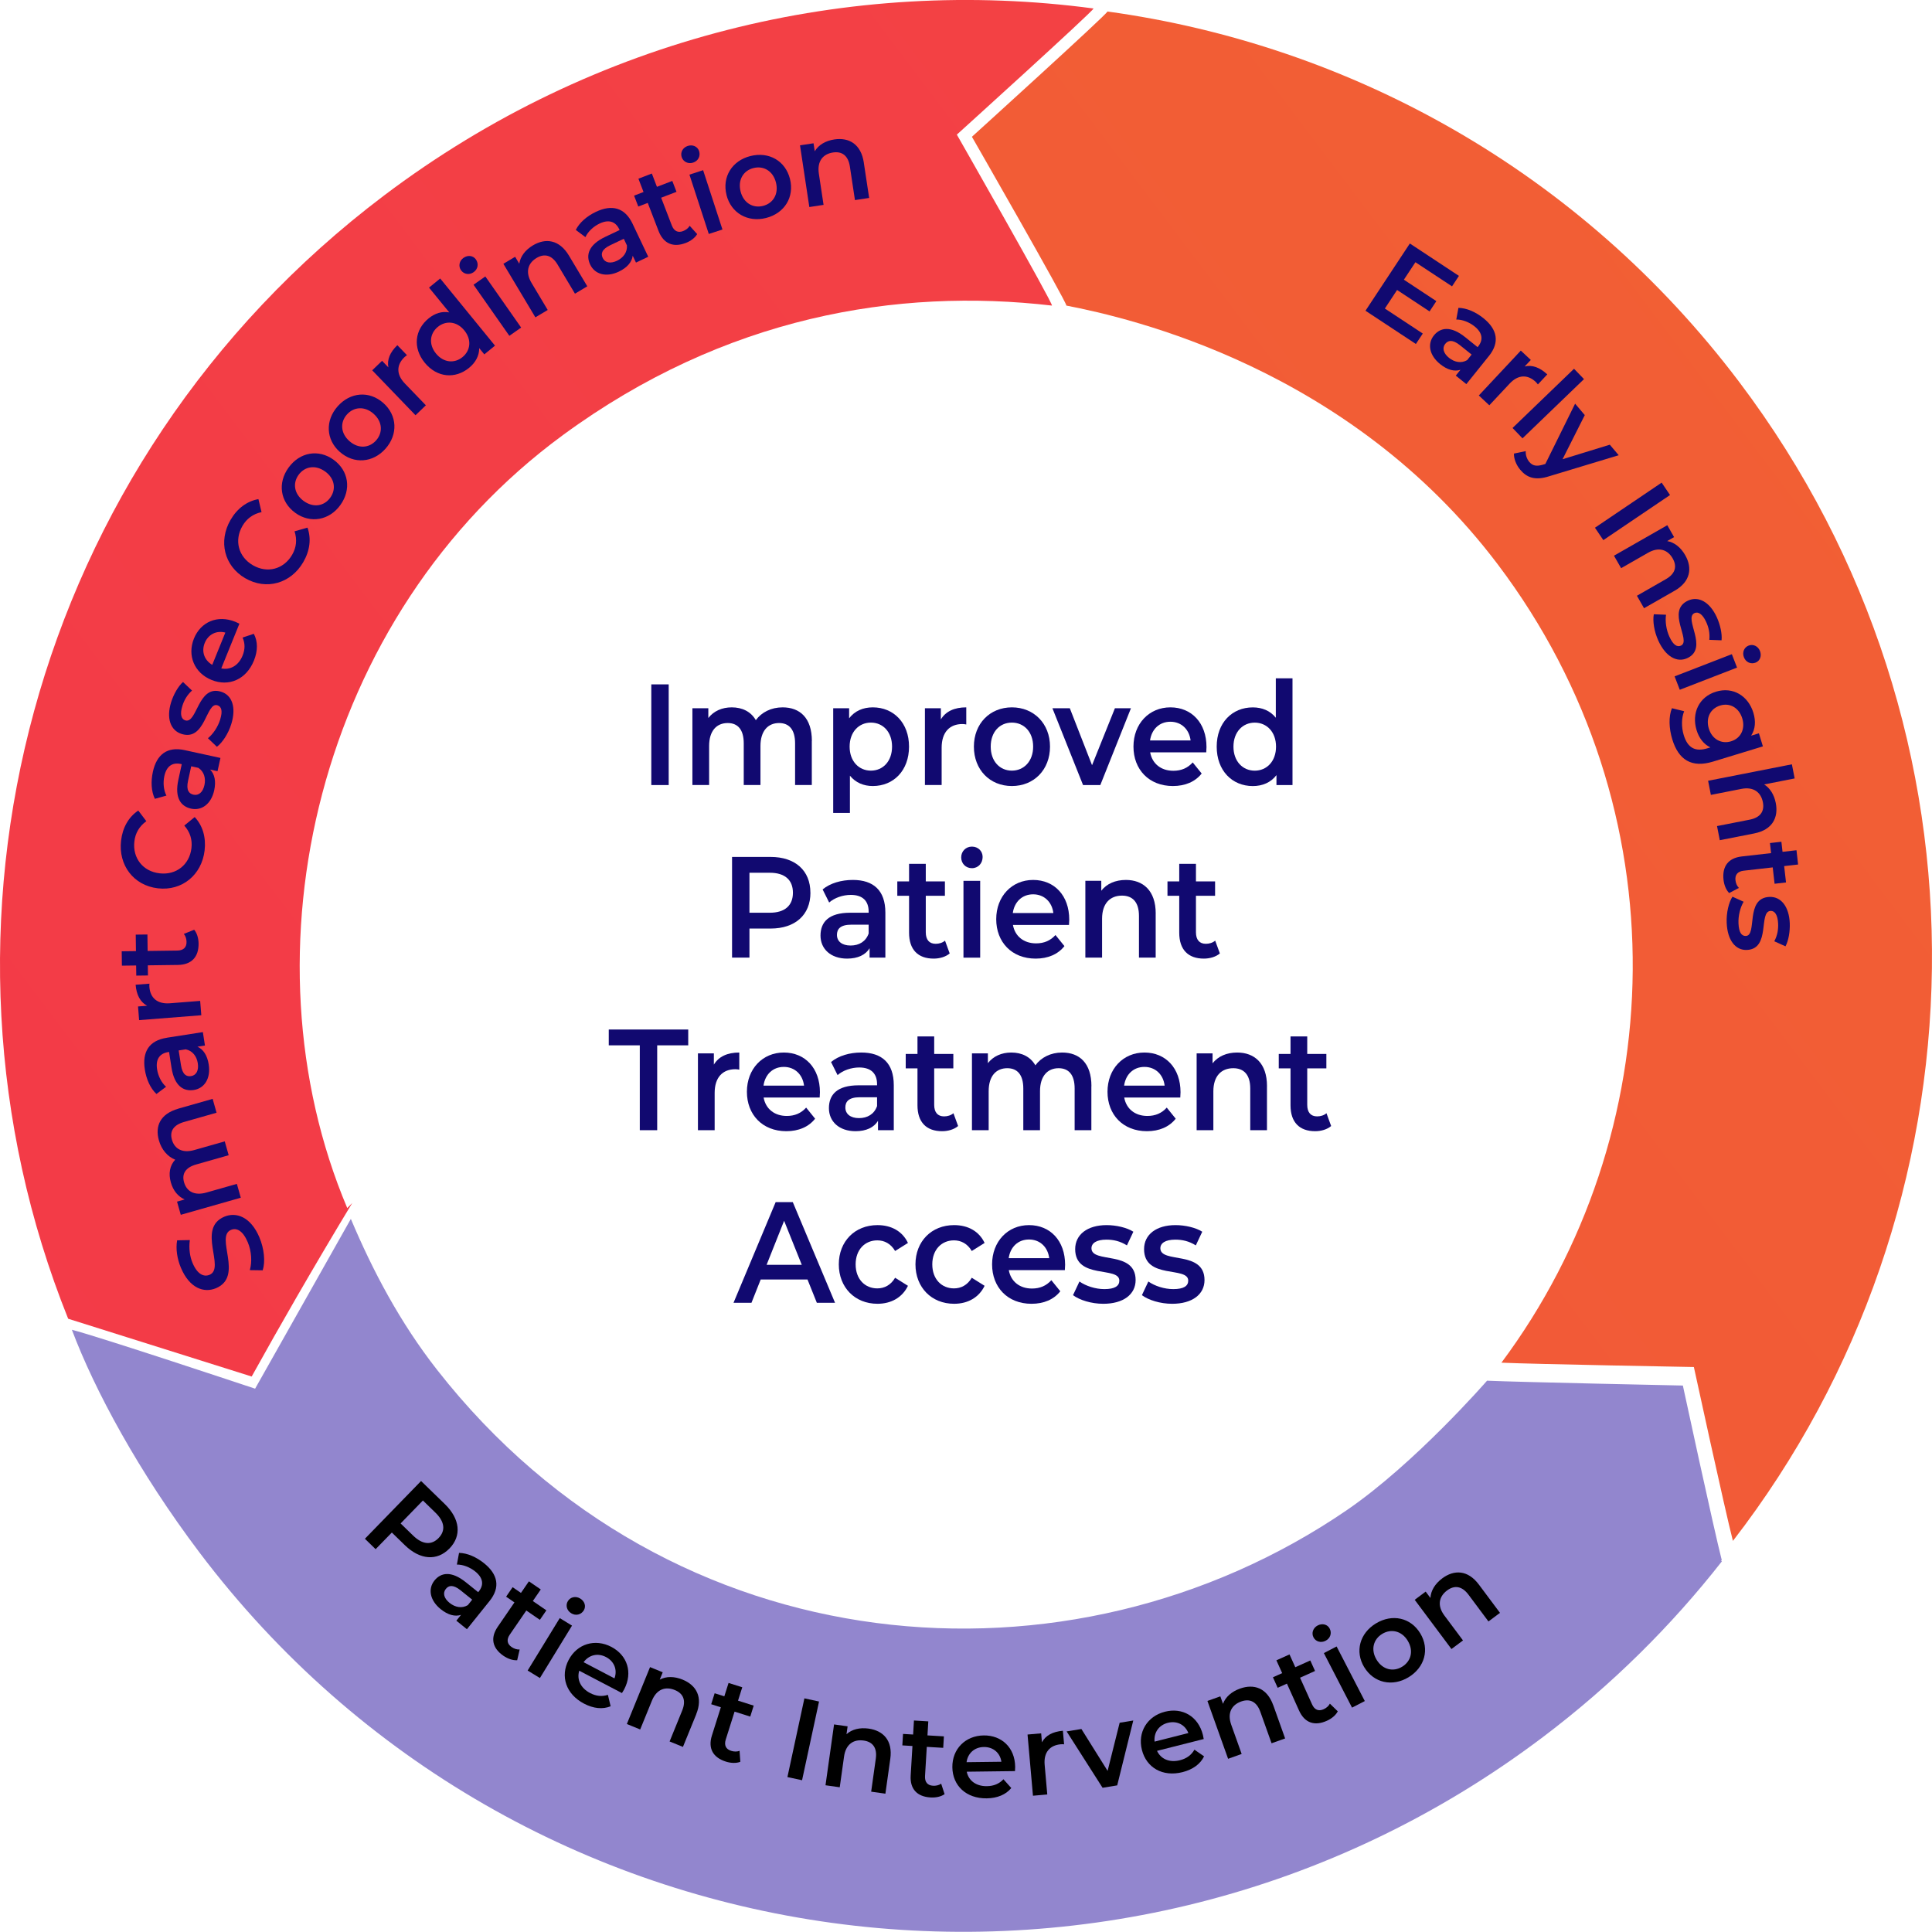 <svg viewBox="0 0 537.33 537.28" xmlns="http://www.w3.org/2000/svg" xmlns:xlink="http://www.w3.org/1999/xlink"><linearGradient id="a" gradientTransform="matrix(.798 -.603 .603 .798 -613.76 -314.49)" gradientUnits="userSpaceOnUse" x1="36.43" x2="3042.83" y1="848.57" y2="848.57"><stop offset="0" stop-color="#f33a48"/><stop offset="1" stop-color="#f26531"/></linearGradient><linearGradient id="b" x1="-1071.65" x2="914.43" xlink:href="#a" y1="1031.15" y2="1031.15"/><path d="m181.14 190.34h4.84v28h-4.84z" fill="#110970"/><path d="m225.78 206.09v12.24h-4.65v-11.6c0-3.8-1.64-5.64-4.46-5.64-3.05 0-5.17 2.16-5.17 6.4v10.84h-4.65v-11.6c0-3.8-1.64-5.64-4.46-5.64-3.09 0-5.17 2.16-5.17 6.4v10.84h-4.65v-21.36h4.43v2.72c1.49-1.92 3.79-2.96 6.51-2.96 2.9 0 5.32 1.16 6.7 3.56 1.6-2.2 4.28-3.56 7.44-3.56 4.8 0 8.15 2.92 8.15 9.36z" fill="#110970"/><path d="m252.82 207.65c0 6.64-4.28 10.96-10.08 10.96-2.53 0-4.76-.92-6.36-2.88v10.36h-4.65v-29.12h4.43v2.8c1.56-2.04 3.87-3.04 6.58-3.04 5.8 0 10.08 4.32 10.08 10.92zm-4.72 0c0-4.08-2.53-6.68-5.88-6.68s-5.92 2.6-5.92 6.68 2.57 6.68 5.92 6.68 5.88-2.6 5.88-6.68z" fill="#110970"/><path d="m268.74 196.73v4.76c-.41-.08-.74-.12-1.08-.12-3.53 0-5.77 2.24-5.77 6.6v10.36h-4.65v-21.36h4.43v3.12c1.34-2.24 3.76-3.36 7.07-3.36z" fill="#110970"/><path d="m270.86 207.65c0-6.4 4.46-10.92 10.57-10.92s10.6 4.52 10.6 10.92-4.43 10.96-10.6 10.96-10.57-4.56-10.57-10.96zm16.48 0c0-4.08-2.53-6.68-5.92-6.68s-5.88 2.6-5.88 6.68 2.53 6.68 5.88 6.68 5.92-2.6 5.92-6.68z" fill="#110970"/><path d="m314.54 196.98-8.52 21.36h-4.8l-8.52-21.36h4.84l6.18 15.84 6.36-15.84z" fill="#110970"/><path d="m335.48 209.25h-15.59c.56 3.12 2.98 5.12 6.44 5.12 2.23 0 3.98-.76 5.39-2.32l2.49 3.08c-1.79 2.28-4.58 3.48-8 3.48-6.66 0-10.97-4.6-10.97-10.96s4.35-10.92 10.27-10.92 10.04 4.36 10.04 11.04c0 .4-.04 1-.07 1.48zm-15.62-3.32h11.27c-.37-3.08-2.57-5.2-5.62-5.2s-5.21 2.08-5.66 5.2z" fill="#110970"/><path d="m359.47 188.66v29.68h-4.46v-2.76c-1.56 2.04-3.87 3.04-6.58 3.04-5.77 0-10.04-4.32-10.04-10.96s4.28-10.92 10.04-10.92c2.57 0 4.84.92 6.4 2.88v-10.96h4.65zm-4.58 19c0-4.08-2.57-6.68-5.92-6.68s-5.92 2.6-5.92 6.68 2.57 6.68 5.92 6.68 5.92-2.6 5.92-6.68z" fill="#110970"/><path d="m225.4 248.29c0 6.16-4.24 9.96-11.08 9.96h-5.88v8.08h-4.84v-28h10.71c6.84 0 11.08 3.76 11.08 9.96zm-4.87 0c0-3.52-2.19-5.56-6.44-5.56h-5.65v11.12h5.65c4.24 0 6.44-2.04 6.44-5.56z" fill="#110970"/><path d="m246.24 253.81v12.52h-4.39v-2.6c-1.12 1.84-3.27 2.88-6.25 2.88-4.54 0-7.4-2.68-7.4-6.4s2.23-6.36 8.26-6.36h5.13v-.32c0-2.92-1.64-4.64-4.95-4.64-2.23 0-4.54.8-6.03 2.12l-1.82-3.64c2.12-1.76 5.21-2.64 8.41-2.64 5.73 0 9.04 2.92 9.04 9.08zm-4.65 5.84v-2.48h-4.8c-3.16 0-4.02 1.28-4.02 2.84 0 1.8 1.41 2.96 3.79 2.96s4.24-1.12 5.02-3.32z" fill="#110970"/><path d="m264.13 265.17c-1.12.96-2.79 1.44-4.46 1.44-4.35 0-6.84-2.48-6.84-7.2v-10.28h-3.27v-4h3.27v-4.88h4.65v4.88h5.32v4h-5.32v10.16c0 2.08.97 3.2 2.75 3.2.97 0 1.9-.28 2.6-.88z" fill="#110970"/><path d="m267.33 238.46c0-1.68 1.26-3 2.98-3s2.98 1.24 2.98 2.88c0 1.76-1.23 3.12-2.98 3.12s-2.98-1.32-2.98-3zm.63 6.52h4.65v21.36h-4.65z" fill="#110970"/><path d="m297.31 257.25h-15.59c.56 3.12 2.98 5.12 6.44 5.12 2.23 0 3.98-.76 5.39-2.32l2.49 3.08c-1.79 2.28-4.58 3.48-8 3.48-6.66 0-10.97-4.6-10.97-10.96s4.35-10.92 10.27-10.92 10.04 4.36 10.04 11.04c0 .4-.04 1-.07 1.48zm-15.62-3.32h11.27c-.37-3.08-2.57-5.2-5.62-5.2s-5.21 2.08-5.66 5.2z" fill="#110970"/><path d="m321.42 254.09v12.24h-4.65v-11.6c0-3.8-1.75-5.64-4.72-5.64-3.31 0-5.54 2.16-5.54 6.44v10.8h-4.65v-21.36h4.43v2.76c1.52-1.96 3.94-3 6.84-3 4.76 0 8.3 2.92 8.3 9.36z" fill="#110970"/><path d="m339.27 265.17c-1.12.96-2.79 1.44-4.46 1.44-4.35 0-6.84-2.48-6.84-7.2v-10.28h-3.27v-4h3.27v-4.88h4.65v4.88h5.32v4h-5.32v10.16c0 2.08.97 3.2 2.75 3.2.97 0 1.9-.28 2.6-.88z" fill="#110970"/><path d="m177.94 290.73h-8.63v-4.4h22.1v4.4h-8.63v23.6h-4.84z" fill="#110970"/><path d="m205.61 292.73v4.76c-.41-.08-.74-.12-1.08-.12-3.53 0-5.77 2.24-5.77 6.6v10.36h-4.65v-21.36h4.43v3.12c1.34-2.24 3.76-3.36 7.07-3.36z" fill="#110970"/><path d="m227.97 305.25h-15.59c.56 3.12 2.98 5.12 6.44 5.12 2.23 0 3.98-.76 5.39-2.32l2.49 3.08c-1.79 2.28-4.58 3.48-8 3.48-6.66 0-10.97-4.6-10.97-10.96s4.35-10.92 10.27-10.92 10.04 4.36 10.04 11.04c0 .4-.04 1-.07 1.48zm-15.62-3.32h11.27c-.37-3.08-2.57-5.2-5.62-5.2s-5.21 2.08-5.65 5.2z" fill="#110970"/><path d="m248.58 301.81v12.52h-4.39v-2.6c-1.12 1.84-3.27 2.88-6.25 2.88-4.54 0-7.4-2.68-7.4-6.4s2.23-6.36 8.26-6.36h5.13v-.32c0-2.92-1.64-4.64-4.95-4.64-2.23 0-4.54.8-6.03 2.12l-1.82-3.64c2.12-1.76 5.21-2.64 8.41-2.64 5.73 0 9.04 2.92 9.04 9.08zm-4.65 5.84v-2.48h-4.8c-3.16 0-4.02 1.28-4.02 2.84 0 1.8 1.41 2.96 3.79 2.96s4.24-1.12 5.02-3.32z" fill="#110970"/><path d="m266.47 313.17c-1.12.96-2.79 1.44-4.46 1.44-4.35 0-6.84-2.48-6.84-7.2v-10.28h-3.27v-4h3.27v-4.88h4.65v4.88h5.32v4h-5.32v10.16c0 2.08.97 3.2 2.75 3.2.97 0 1.9-.28 2.6-.88z" fill="#110970"/><path d="m303.53 302.09v12.24h-4.65v-11.6c0-3.8-1.64-5.64-4.46-5.64-3.05 0-5.17 2.16-5.17 6.4v10.84h-4.65v-11.6c0-3.8-1.64-5.64-4.46-5.64-3.09 0-5.17 2.16-5.17 6.4v10.84h-4.65v-21.36h4.43v2.72c1.49-1.92 3.79-2.96 6.51-2.96 2.9 0 5.32 1.16 6.7 3.56 1.6-2.2 4.28-3.56 7.44-3.56 4.8 0 8.15 2.92 8.15 9.36z" fill="#110970"/><path d="m328.26 305.25h-15.59c.56 3.12 2.98 5.12 6.44 5.12 2.23 0 3.98-.76 5.39-2.32l2.49 3.08c-1.79 2.28-4.58 3.48-8 3.48-6.66 0-10.97-4.6-10.97-10.96s4.35-10.92 10.27-10.92 10.04 4.36 10.04 11.04c0 .4-.04 1-.07 1.48zm-15.62-3.32h11.27c-.37-3.08-2.57-5.2-5.62-5.2s-5.21 2.08-5.65 5.2z" fill="#110970"/><path d="m352.37 302.09v12.24h-4.65v-11.6c0-3.8-1.75-5.64-4.72-5.64-3.31 0-5.54 2.16-5.54 6.44v10.8h-4.65v-21.36h4.43v2.76c1.53-1.96 3.94-3 6.84-3 4.76 0 8.3 2.92 8.3 9.36z" fill="#110970"/><path d="m370.22 313.17c-1.12.96-2.79 1.44-4.46 1.44-4.35 0-6.84-2.48-6.84-7.2v-10.28h-3.27v-4h3.27v-4.88h4.65v4.88h5.32v4h-5.32v10.16c0 2.08.97 3.2 2.75 3.2.97 0 1.9-.28 2.6-.88z" fill="#110970"/><path d="m224.59 355.85h-13.02l-2.57 6.48h-4.99l11.72-28h4.76l11.75 28h-5.06l-2.6-6.48zm-1.6-4.08-4.91-12.24-4.87 12.24z" fill="#110970"/><path d="m233.29 351.65c0-6.4 4.46-10.92 10.75-10.92 3.87 0 6.96 1.72 8.48 4.96l-3.57 2.24c-1.19-2.04-2.98-2.96-4.95-2.96-3.42 0-6.03 2.56-6.03 6.68s2.6 6.68 6.03 6.68c1.97 0 3.76-.92 4.95-2.96l3.57 2.24c-1.53 3.2-4.61 5-8.48 5-6.29 0-10.75-4.56-10.75-10.96z" fill="#110970"/><path d="m254.61 351.65c0-6.4 4.46-10.92 10.75-10.92 3.87 0 6.96 1.72 8.48 4.96l-3.57 2.24c-1.19-2.04-2.98-2.96-4.95-2.96-3.42 0-6.03 2.56-6.03 6.68s2.6 6.68 6.03 6.68c1.97 0 3.76-.92 4.95-2.96l3.57 2.24c-1.53 3.2-4.61 5-8.48 5-6.29 0-10.75-4.56-10.75-10.96z" fill="#110970"/><path d="m296.16 353.25h-15.59c.56 3.12 2.98 5.12 6.44 5.12 2.23 0 3.98-.76 5.39-2.32l2.49 3.08c-1.79 2.28-4.58 3.48-8 3.48-6.66 0-10.97-4.6-10.97-10.96s4.35-10.92 10.27-10.92 10.04 4.36 10.04 11.04c0 .4-.04 1-.07 1.48zm-15.62-3.32h11.27c-.37-3.08-2.57-5.2-5.62-5.2s-5.21 2.08-5.65 5.2z" fill="#110970"/><path d="m298.43 360.21 1.79-3.8c1.75 1.24 4.43 2.12 6.92 2.12 2.94 0 4.17-.88 4.17-2.36 0-4.08-12.28-.24-12.28-8.76 0-4.04 3.38-6.68 8.74-6.68 2.64 0 5.65.68 7.44 1.84l-1.79 3.8c-1.9-1.2-3.79-1.6-5.69-1.6-2.83 0-4.17 1-4.17 2.4 0 4.32 12.28.48 12.28 8.84 0 4-3.42 6.6-9 6.6-3.31 0-6.62-1.04-8.41-2.4z" fill="#110970"/><path d="m317.59 360.21 1.79-3.8c1.75 1.24 4.43 2.12 6.92 2.12 2.94 0 4.17-.88 4.17-2.36 0-4.08-12.28-.24-12.28-8.76 0-4.04 3.38-6.68 8.74-6.68 2.64 0 5.65.68 7.44 1.84l-1.79 3.8c-1.9-1.2-3.79-1.6-5.69-1.6-2.83 0-4.17 1-4.17 2.4 0 4.32 12.28.48 12.28 8.84 0 4-3.42 6.6-9 6.6-3.31 0-6.62-1.04-8.41-2.4z" fill="#110970"/><path d="m96.58 335.99c-30-71-8.54-164.73 60-215 45-33 93-41 136-36 .14-.94-26.46-47.55-26.46-47.55s37.91-34.31 38.02-35.08c-67.44-9.01-138.52 7.61-197.34 52.02-98.68 74.52-131.53 203.66-87.84 312.39 17.01 5.36 34.03 10.71 51.04 16.07 4.03-7.27 8.18-14.61 12.46-22.02 5.17-8.95 10.34-17.7 15.51-26.24" fill="url(#a)"/><path d="m308.01 3.2c-.11.76-37.7 34.84-37.7 34.84s26.4 46.01 26.27 46.95c17.72 3.44 78.69 17.29 120 72 51.5 68.2 48.21 158.69 1 222 8.55.4 53.52 1.21 53.52 1.21s8.6 39.61 10.86 48.36c71.48-92.41 75.53-224.62 1.74-322.34-44.29-58.65-108.21-93.73-175.69-103.02z" fill="url(#b)"/><path d="m70.95 386.22s-43.74-14.58-50.96-16.38c6.33 16.83 18.65 39.64 35.51 61.97 88.57 117.28 255.86 140.24 373.65 51.28 19.08-14.41 35.67-30.88 49.74-48.84l-.21-.16c.06-.07.11-.15.17-.22-2.25-8.78-10.81-48.52-10.81-48.52s-45.87-.96-54.46-1.35c-.16.21.16-.21 0 0 0 0-20 23-39 36-76.94 52.65-188 44-253-39-10.32-13.17-17.95-27.63-24-42" fill="#9286ce"/><g fill="#110970"><path d="m73.06 353.3-3.58-.05c.65-2.22.5-5.25-.58-7.78-1.36-3.21-3.1-4.07-4.66-3.41-4.52 1.91 3.63 12.92-4.15 16.21-3.38 1.43-7.38 0-9.77-5.66-1.05-2.47-1.49-5.35-1.05-7.65l3.53-.07c-.32 2.33 0 4.59.76 6.38 1.35 3.18 3.15 3.95 4.74 3.27 4.46-1.89-3.62-12.88 4.07-16.14 3.35-1.42 7.36.05 9.76 5.7 1.36 3.21 1.7 6.85.93 9.2z"/><path d="m49.58 308.34 9.56-2.72 1.09 3.85-9.06 2.58c-2.97.85-4.02 2.61-3.35 4.95.72 2.52 2.9 3.8 6.22 2.85l8.47-2.41 1.09 3.85-9.06 2.58c-2.97.84-4.02 2.61-3.35 4.95.73 2.55 2.9 3.8 6.22 2.85l8.47-2.41 1.09 3.85-16.69 4.75-1.04-3.66 2.12-.61c-1.85-.8-3.21-2.48-3.84-4.73-.68-2.4-.35-4.66 1.21-6.33-2.1-.83-3.79-2.75-4.53-5.36-1.13-3.97.36-7.39 5.39-8.82z"/><path d="m46.37 288.62 10.05-1.57.58 3.73-2.09.33c1.63.72 2.75 2.42 3.14 4.95.6 3.86-1.17 6.63-4.15 7.09-2.86.45-5.4-1.1-6.2-6.22l-.68-4.36-.26.04c-2.34.37-3.51 1.97-3.07 4.79.3 1.9 1.24 3.75 2.5 4.85l-2.68 2.01c-1.69-1.58-2.81-4.09-3.23-6.81-.76-4.87 1.14-8.05 6.09-8.82zm5.31 3.22-1.99.31.64 4.08c.42 2.69 1.56 3.25 2.81 3.06 1.44-.23 2.19-1.57 1.87-3.59-.3-1.93-1.46-3.46-3.33-3.85z"/><path d="m37.71 273.88 3.86-.3c-.04.36-.05.64-.02.93.24 3.03 2.2 4.8 5.73 4.52l8.39-.66.32 3.99-17.3 1.36-.3-3.8 2.53-.2c-1.9-1.01-2.97-3.01-3.2-5.85z"/><path d="m54.01 258.58c.79.95 1.2 2.38 1.22 3.82.05 3.74-1.94 5.92-5.77 5.97l-8.35.11.04 2.82-3.25.04-.04-2.82-3.96.05-.05-4 3.96-.05-.06-4.58 3.25-.04.06 4.58 8.25-.11c1.69-.02 2.59-.87 2.57-2.4-.01-.83-.25-1.63-.75-2.23z"/><path d="m43.91 247.06c-6.75-.78-11.03-6.43-10.24-13.26.42-3.62 2.1-6.59 4.79-8.37l2.24 2.96c-1.96 1.42-3.07 3.32-3.33 5.64-.53 4.61 2.37 8.33 7.02 8.86 4.65.54 8.33-2.42 8.86-7.03.27-2.32-.37-4.42-1.99-6.25l2.89-2.37c2.21 2.35 3.18 5.62 2.76 9.27-.79 6.8-6.25 11.33-12.99 10.55z"/><path d="m51.37 208.63 9.94 2.17-.81 3.69-2.06-.45c1.26 1.26 1.68 3.25 1.14 5.75-.83 3.82-3.49 5.76-6.44 5.11-2.82-.62-4.64-2.98-3.53-8.04l.94-4.32-.25-.06c-2.32-.51-3.98.57-4.59 3.36-.41 1.88-.2 3.95.58 5.43l-3.22.9c-1.01-2.09-1.14-4.83-.55-7.52 1.05-4.81 3.98-7.09 8.87-6.02zm3.78 4.92-1.97-.43-.88 4.03c-.58 2.66.28 3.6 1.52 3.87 1.43.31 2.61-.68 3.04-2.68.42-1.91-.11-3.76-1.71-4.8z"/><path d="m60.33 207.7-2.5-2.38c1.41-1.14 2.77-3.13 3.4-5.18.75-2.42.38-3.64-.77-3.99-3.17-.98-3.3 10.03-9.92 7.99-3.13-.97-4.32-4.38-2.96-8.79.67-2.17 1.96-4.48 3.32-5.67l2.5 2.38c-1.41 1.27-2.21 2.74-2.69 4.29-.72 2.32-.28 3.66.8 4 3.35 1.04 3.49-9.97 9.98-7.97 3.1.96 4.25 4.39 2.84 8.98-.84 2.72-2.49 5.19-4 6.33z"/><path d="m66.58 173.47-5.04 12.43c2.53.51 4.82-.81 5.93-3.57.72-1.78.71-3.4 0-5.01l3.12-1.05c1.14 2.12 1.14 4.71.04 7.44-2.15 5.31-7.01 7.34-11.79 5.4-4.79-1.94-6.81-6.8-4.9-11.52 1.88-4.62 6.53-6.68 11.55-4.64.3.12.74.33 1.09.51zm-7.55 11.44 3.64-8.98c-2.44-.64-4.74.46-5.73 2.89-.97 2.4-.12 4.79 2.09 6.09z"/><path d="m68.22 160.83c-5.87-3.41-7.54-10.3-4.09-16.25 1.83-3.16 4.56-5.2 7.74-5.76l.87 3.61c-2.37.51-4.14 1.82-5.31 3.84-2.33 4.01-1.15 8.58 2.89 10.93 4.05 2.35 8.6 1.11 10.93-2.9 1.17-2.02 1.43-4.2.67-6.53l3.6-1.02c1.09 3.04.67 6.42-1.18 9.6-3.44 5.92-10.26 7.89-16.13 4.47z"/><path d="m82.11 142.62c-4.21-3.05-4.94-8.31-1.86-12.56 3.11-4.3 8.32-5.24 12.53-2.19s4.98 8.3 1.87 12.61c-3.08 4.25-8.33 5.19-12.54 2.15zm8.31-11.49c-2.69-1.94-5.67-1.42-7.38.94-1.69 2.33-1.25 5.33 1.44 7.28 2.69 1.94 5.67 1.42 7.36-.92 1.71-2.36 1.27-5.36-1.41-7.3z"/><path d="m94.52 125.7c-3.89-3.44-4.1-8.75-.62-12.68 3.52-3.98 8.79-4.4 12.69-.96s4.15 8.75.63 12.73c-3.48 3.93-8.79 4.35-12.69.91zm9.39-10.62c-2.48-2.19-5.51-1.96-7.44.22-1.91 2.16-1.77 5.19.71 7.38 2.48 2.2 5.51 1.96 7.42-.19 1.93-2.18 1.79-5.21-.69-7.4z"/><path d="m110.51 96 2.68 2.79c-.3.2-.53.37-.73.57-2.19 2.11-2.31 4.75.14 7.3l5.84 6.06-2.88 2.77-12.04-12.5 2.74-2.64 1.76 1.83c-.43-2.11.44-4.21 2.49-6.18z"/><path d="m122.43 77.46 15.24 18.67-2.97 2.43-1.42-1.74c0 2.13-1.02 4.02-2.83 5.49-3.84 3.14-8.91 2.75-12.32-1.43s-2.76-9.2 1.08-12.33c1.71-1.4 3.7-2.05 5.74-1.67l-5.63-6.89 3.1-2.53zm6.71 14.44c-2.09-2.57-5.14-2.81-7.37-.99s-2.61 4.85-.51 7.42 5.14 2.81 7.37.99 2.61-4.85.51-7.42z"/><path d="m128.22 75.17c-.78-1.12-.51-2.62.7-3.46s2.68-.64 3.44.45c.82 1.17.59 2.68-.64 3.54-1.21.85-2.71.59-3.49-.53zm3.48 4.02 3.28-2.3 9.96 14.21-3.28 2.3z"/><path d="m158.24 71.1 5.1 8.53-3.43 2.05-4.83-8.09c-1.58-2.65-3.64-3.16-5.84-1.85-2.44 1.46-3.19 3.95-1.41 6.94l4.5 7.53-3.43 2.05-8.9-14.89 3.27-1.95 1.15 1.93c.31-2.04 1.66-3.83 3.8-5.11 3.52-2.1 7.34-1.62 10.03 2.87z"/><path d="m175.93 62.23 4.36 9.18-3.41 1.62-.91-1.91c-.23 1.76-1.54 3.32-3.85 4.42-3.53 1.67-6.68.77-7.98-1.96-1.24-2.61-.48-5.49 4.2-7.71l3.99-1.89-.11-.23c-1.02-2.14-2.89-2.8-5.46-1.58-1.73.82-3.25 2.26-3.94 3.78l-2.68-2c1.03-2.07 3.12-3.86 5.61-5.04 4.45-2.11 8.04-1.19 10.19 3.33zm-1.58 6-.86-1.82-3.73 1.77c-2.46 1.17-2.68 2.42-2.13 3.57.63 1.32 2.13 1.65 3.98.77 1.76-.84 2.91-2.39 2.75-4.29z"/><path d="m193.91 65.09c-.62 1.07-1.82 1.95-3.16 2.47-3.49 1.35-6.22.23-7.6-3.34l-3-7.79-2.63 1.01-1.17-3.03 2.63-1.01-1.42-3.7 3.73-1.44 1.42 3.7 4.27-1.64 1.17 3.03-4.27 1.64 2.96 7.7c.61 1.58 1.71 2.13 3.14 1.58.78-.3 1.44-.8 1.83-1.47l2.08 2.3z"/><path d="m189.59 43.7c-.42-1.3.28-2.65 1.68-3.11s2.75.17 3.16 1.43c.44 1.36-.22 2.74-1.65 3.2-1.4.46-2.77-.23-3.19-1.52zm2.16 4.87 3.8-1.24 5.38 16.5-3.8 1.24-5.38-16.49z"/><path d="m202.06 54.22c-1.27-5.04 1.56-9.54 6.64-10.82 5.15-1.3 9.74 1.33 11.01 6.37s-1.52 9.56-6.67 10.86c-5.09 1.28-9.72-1.37-10.99-6.41zm13.75-3.46c-.81-3.21-3.44-4.73-6.26-4.02-2.79.7-4.39 3.28-3.58 6.5.81 3.21 3.44 4.73 6.23 4.03 2.82-.71 4.42-3.29 3.61-6.51z"/><path d="m240.24 45.22 1.49 9.83-3.95.6-1.41-9.32c-.46-3.05-2.17-4.3-4.7-3.92-2.82.43-4.45 2.45-3.93 5.89l1.31 8.68-3.96.6-2.59-17.16 3.76-.57.34 2.22c1.06-1.77 2.99-2.92 5.46-3.29 4.05-.61 7.41 1.28 8.19 6.45z"/><path d="m395.71 92.76-1.92 2.91-14.02-9.25 12.34-18.7 13.65 9.01-1.92 2.91-10.18-6.71-3.21 4.86 9.03 5.96-1.89 2.86-9.03-5.96-3.4 5.16 10.55 6.96z"/><path d="m414.09 99.02-6.27 7.81-2.94-2.36 1.3-1.62c-1.67.55-3.64.03-5.63-1.57-3.04-2.44-3.62-5.66-1.76-7.98 1.78-2.22 4.68-2.76 8.72.48l3.44 2.77.16-.2c1.46-1.82 1.23-3.78-.99-5.56-1.5-1.2-3.44-1.95-5.1-1.92l.6-3.25c2.3.04 4.82 1.16 6.96 2.88 3.84 3.09 4.6 6.69 1.51 10.53zm-6.04 1.14 1.24-1.55-3.22-2.58c-2.12-1.7-3.34-1.37-4.12-.39-.9 1.12-.53 2.61 1.06 3.89 1.52 1.22 3.4 1.59 5.03.63z"/><path d="m430.32 104.14-2.6 2.78c-.21-.29-.4-.51-.61-.71-2.22-2.08-4.85-2.08-7.23.46l-5.67 6.05-2.92-2.73 11.68-12.48 2.78 2.6-1.71 1.82c2.07-.52 4.2.25 6.28 2.19z"/><path d="m437.77 102.56 2.77 2.88-17.1 16.47-2.77-2.88z"/><path d="m450.2 126.61-19.26 5.82c-3.97 1.3-6.28.41-8.12-1.77-1.09-1.29-1.81-3.04-1.76-4.51l3.28-.68c-.07 1.06.3 2.18 1 3.01.91 1.07 1.96 1.28 3.75.77l.7-.21 8.28-16.77 2.69 3.18-6.18 12.27 13.14-4.04z"/><path d="m462.14 134.23 2.33 3.45-18.55 12.54-2.33-3.45z"/><path d="m465.74 164.3-8.5 4.86-1.98-3.47 8.05-4.61c2.64-1.51 3.17-3.54 1.9-5.77-1.41-2.47-3.87-3.28-6.84-1.58l-7.5 4.29-1.99-3.47 14.83-8.48 1.89 3.31-1.92 1.1c2.01.36 3.77 1.75 5.01 3.92 2.03 3.55 1.51 7.35-2.96 9.91z"/><path d="m459.96 170.84 3.4.13c-.28 1.78.04 4.17.94 6.12 1.05 2.3 2.13 2.96 3.21 2.47 2.97-1.36-4.22-9.68 1.97-12.52 2.94-1.35 6.07.42 7.99 4.61.95 2.07 1.53 4.65 1.33 6.43l-3.4-.13c.19-1.88-.2-3.5-.88-4.98-1.01-2.21-2.22-2.92-3.24-2.46-3.14 1.44 4.05 9.76-2.03 12.54-2.91 1.33-6.02-.48-8.02-4.84-1.19-2.59-1.62-5.52-1.27-7.37z"/><path d="m481.66 181.94 1.45 3.73-15.93 6.17-1.44-3.73 15.93-6.17zm4.67-2.39c1.25-.49 2.63.15 3.16 1.52s0 2.75-1.22 3.22c-1.31.51-2.71-.08-3.25-1.49-.53-1.37.06-2.77 1.31-3.25z"/><path d="m490.28 207.59-13.86 4.23c-5.94 1.81-9.57-.46-11.32-6.18-.93-3.06-1.06-6.33-.1-8.67l3.4.84c-.75 1.8-.81 4.36-.12 6.63 1.1 3.61 3.24 4.7 6.55 3.69l.86-.26c-1.88-.9-3.17-2.61-3.84-4.82-1.43-4.68.66-9.23 5.41-10.68 4.74-1.45 8.96 1.18 10.39 5.86.7 2.3.58 4.54-.63 6.38l2.17-.66 1.11 3.64zm-8.83-1.42c2.75-.84 3.99-3.49 3.11-6.37-.89-2.91-3.39-4.42-6.14-3.58-2.79.85-4.05 3.51-3.16 6.42.88 2.88 3.41 4.38 6.2 3.53z"/><path d="m487.92 231.79-9.61 1.89-.77-3.93 9.11-1.79c2.98-.59 4.14-2.35 3.64-4.86-.55-2.79-2.62-4.35-5.98-3.69l-8.48 1.67-.77-3.93 23.3-4.58.77 3.93-8.48 1.67c1.63 1.02 2.78 2.85 3.23 5.17.79 4.02-.92 7.45-5.97 8.45z"/><path d="m480.93 248.39c-.87-.87-1.42-2.25-1.58-3.69-.42-3.72 1.31-6.07 5.06-6.5l8.17-.93-.32-2.8 3.18-.36.32 2.8 3.88-.44.45 3.97-3.88.44.52 4.55-3.18.36-.52-4.55-8.08.92c-1.65.19-2.45 1.12-2.28 2.64.09.83.41 1.6.95 2.15l-2.7 1.43z"/><path d="m481.83 249.39 3.11 1.4c-.92 1.55-1.53 3.88-1.43 6.02.11 2.53.86 3.55 2.05 3.5 3.26-.14-.28-10.56 6.54-10.86 3.23-.14 5.47 2.67 5.67 7.28.1 2.27-.33 4.88-1.19 6.46l-3.11-1.4c.89-1.67 1.14-3.32 1.06-4.95-.11-2.43-.96-3.55-2.08-3.5-3.45.15.08 10.57-6.6 10.86-3.2.14-5.41-2.71-5.62-7.5-.13-2.85.58-5.73 1.6-7.31z"/></g><path d="m124.99 430.68c-3.44 3.53-8.17 3.17-12.39-.93l-3.62-3.52-4.51 4.63-2.98-2.9 15.62-16.06 6.61 6.42c4.22 4.11 4.74 8.8 1.28 12.36zm-3.01-2.92c1.96-2.02 1.75-4.5-.87-7.05l-3.49-3.39-6.2 6.38 3.49 3.39c2.62 2.54 5.11 2.69 7.07.67z"/><path d="m136.13 445.31-6.27 7.81-2.94-2.37 1.3-1.62c-1.67.55-3.64.03-5.63-1.57-3.04-2.44-3.62-5.66-1.76-7.98 1.78-2.22 4.68-2.77 8.73.48l3.44 2.76.16-.2c1.46-1.82 1.23-3.78-.99-5.56-1.5-1.2-3.44-1.95-5.1-1.92l.6-3.25c2.3.04 4.81 1.16 6.96 2.88 3.84 3.09 4.6 6.69 1.51 10.53zm-6.04 1.14 1.24-1.55-3.22-2.59c-2.12-1.7-3.34-1.37-4.12-.39-.9 1.12-.54 2.61 1.06 3.89 1.52 1.22 3.41 1.59 5.03.63z"/><path d="m143.85 461.74c-1.22.09-2.63-.41-3.82-1.22-3.09-2.12-3.73-4.97-1.6-8.08l4.65-6.78-2.32-1.59 1.81-2.64 2.32 1.59 2.21-3.22 3.3 2.26-2.21 3.22 3.77 2.59-1.81 2.64-3.77-2.59-4.6 6.7c-.94 1.37-.76 2.58.5 3.45.69.47 1.47.74 2.25.69l-.69 2.98z"/><path d="m155.68 450.03 3.41 2.09-8.93 14.58-3.41-2.09zm2.26-4.73c.7-1.15 2.18-1.48 3.44-.71s1.67 2.18.98 3.3c-.74 1.2-2.21 1.58-3.49.79-1.26-.77-1.63-2.24-.93-3.38z"/><path d="m172.98 470.88-11.88-6.22c-.73 2.43.37 4.82 3 6.2 1.7.89 3.32 1.05 4.97.51l.76 3.18c-2.21.9-4.78.64-7.39-.73-5.08-2.66-6.66-7.64-4.29-12.15 2.36-4.51 7.37-6 11.88-3.64 4.42 2.32 6.04 7.1 3.56 11.83-.15.28-.4.69-.61 1.02zm-10.67-8.59 8.59 4.5c.86-2.33-.03-4.71-2.35-5.93-2.3-1.2-4.74-.61-6.24 1.43z"/><path d="m193.64 476.78-3.7 9.07-3.71-1.51 3.5-8.6c1.15-2.82.31-4.75-2.06-5.71-2.64-1.08-5.07-.2-6.36 2.97l-3.26 8-3.71-1.51 6.45-15.83 3.53 1.44-.83 2.04c1.81-.96 4.05-.94 6.36 0 3.79 1.55 5.73 4.86 3.78 9.63z"/><path d="m205.89 490c-1.15.44-2.63.38-4.01-.06-3.57-1.13-5.02-3.67-3.88-7.27l2.48-7.84-2.68-.85.96-3.05 2.69.85 1.18-3.72 3.81 1.21-1.18 3.72 4.36 1.38-.96 3.05-4.36-1.38-2.45 7.75c-.5 1.59.02 2.69 1.49 3.15.79.25 1.62.28 2.35 0l.21 3.05z"/><path d="m223.73 472.35 4.06.88-4.72 21.89-4.07-.88 4.72-21.89z"/><path d="m247.61 489.16-1.36 9.7-3.96-.56 1.29-9.19c.42-3.01-.86-4.68-3.39-5.03-2.82-.4-4.96 1.05-5.44 4.44l-1.2 8.56-3.96-.56 2.38-16.92 3.77.53-.31 2.19c1.52-1.37 3.69-1.9 6.16-1.56 4.06.57 6.74 3.31 6.02 8.41z"/><path d="m262.71 498.99c-1 .71-2.46 1.01-3.9.92-3.74-.22-5.76-2.33-5.53-6.1l.49-8.21-2.81-.17.19-3.19 2.81.17.23-3.9 3.99.24-.23 3.9 4.57.27-.19 3.19-4.57-.27-.49 8.11c-.1 1.66.68 2.61 2.21 2.7.83.05 1.64-.13 2.28-.57z"/><path d="m282.28 492.58-13.41.17c.51 2.49 2.61 4.06 5.59 4.02 1.92-.02 3.42-.65 4.62-1.92l2.18 2.44c-1.51 1.84-3.9 2.83-6.84 2.87-5.73.07-9.49-3.56-9.55-8.65s3.63-8.78 8.72-8.85c4.99-.06 8.68 3.38 8.75 8.72 0 .32-.02.8-.05 1.19zm-13.47-2.48 9.7-.12c-.35-2.46-2.26-4.13-4.88-4.1-2.59.03-4.46 1.72-4.81 4.22z"/><path d="m295.61 481.34.34 3.79c-.36-.03-.65-.04-.93-.01-3.03.27-4.78 2.22-4.48 5.7l.73 8.26-3.98.35-1.51-17.02 3.79-.33.22 2.49c.99-1.89 2.98-2.96 5.82-3.21z"/><path d="m315.19 478.5-4.47 18.05-4.07.67-10-15.68 4.11-.67 7.29 11.65 3.35-13.39 3.79-.62z"/><path d="m334.79 483.66-13 3.29c1.08 2.3 3.49 3.34 6.37 2.61 1.86-.47 3.17-1.43 4.04-2.94l2.68 1.86c-1.04 2.14-3.13 3.66-5.99 4.39-5.55 1.4-10.05-1.25-11.3-6.18s1.49-9.39 6.42-10.63c4.84-1.22 9.23 1.26 10.54 6.44.08.31.17.78.23 1.16zm-13.68.72 9.4-2.38c-.91-2.31-3.16-3.49-5.7-2.85-2.51.64-3.94 2.71-3.7 5.23z"/><path d="m354.13 474.28 3.29 9.22-3.77 1.34-3.12-8.74c-1.02-2.86-2.93-3.74-5.34-2.88-2.68.96-3.91 3.23-2.76 6.46l2.9 8.13-3.77 1.35-5.75-16.09 3.59-1.28.74 2.08c.71-1.92 2.39-3.4 4.74-4.24 3.86-1.38 7.51-.2 9.24 4.65z"/><path d="m372.07 475.95c-.56 1.09-1.71 2.04-3.03 2.63-3.41 1.54-6.18.62-7.74-2.83l-3.38-7.5-2.57 1.16-1.32-2.92 2.57-1.16-1.61-3.56 3.65-1.64 1.61 3.56 4.17-1.88 1.32 2.92-4.17 1.88 3.34 7.41c.69 1.52 1.81 1.99 3.21 1.36.76-.34 1.4-.88 1.75-1.56l2.19 2.13z"/><path d="m365.31 455.38c-.62-1.19-.13-2.63 1.17-3.31 1.31-.67 2.73-.29 3.33.87.65 1.25.21 2.7-1.13 3.39-1.31.68-2.76.24-3.38-.96zm2.88 4.38 3.55-1.84 7.84 15.18-3.55 1.83-7.84-15.18z"/><path d="m379.42 463.69c-2.65-4.38-1.24-9.46 3.25-12.18 4.54-2.75 9.67-1.63 12.33 2.75 2.65 4.38 1.28 9.47-3.26 12.22-4.49 2.72-9.66 1.59-12.31-2.79zm12.12-7.34c-1.69-2.79-4.63-3.44-7.12-1.93-2.46 1.49-3.25 4.4-1.56 7.19s4.63 3.44 7.09 1.95c2.49-1.51 3.27-4.41 1.58-7.21z"/><path d="m411.32 440.72 5.86 7.85-3.21 2.39-5.55-7.44c-1.82-2.43-3.9-2.71-5.96-1.18-2.28 1.71-2.79 4.24-.74 6.98l5.17 6.92-3.21 2.39-10.22-13.69 3.05-2.28 1.32 1.77c.11-2.04 1.28-3.95 3.28-5.45 3.28-2.45 7.12-2.4 10.2 1.73z"/></svg>